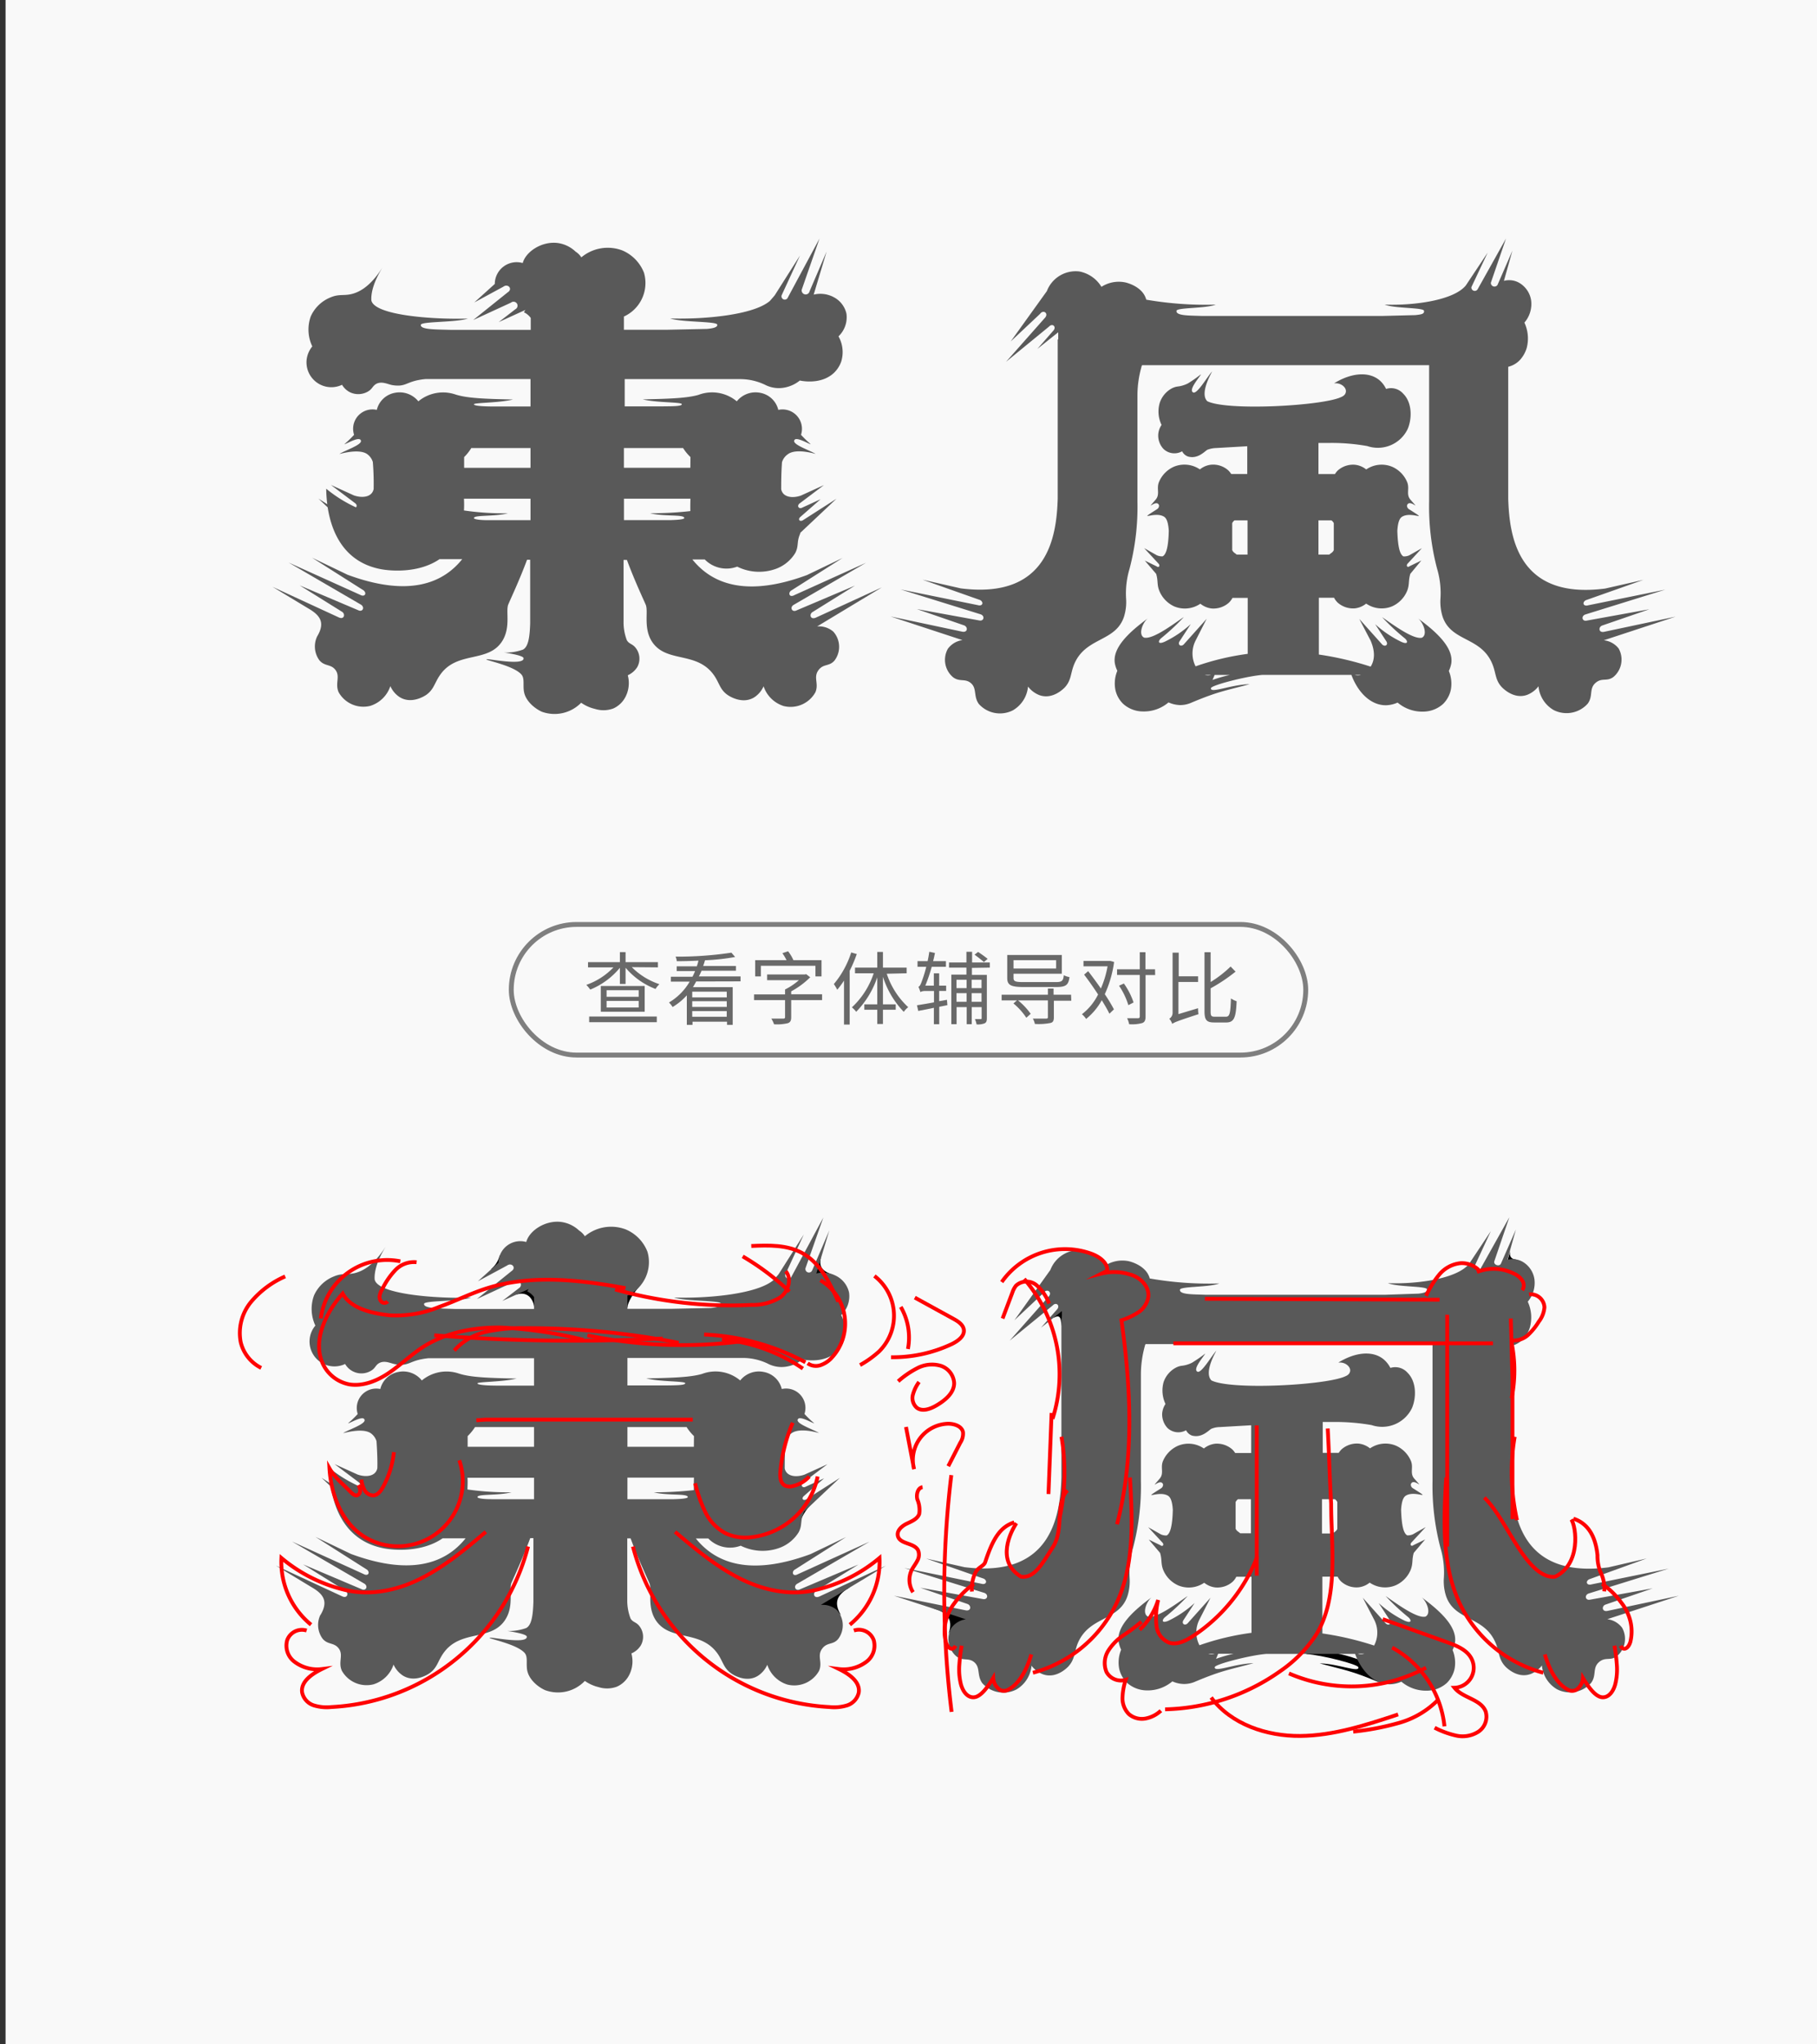 <svg id="图层_1" data-name="图层 1" xmlns="http://www.w3.org/2000/svg" viewBox="0 0 320 360"><rect x="0" y="0" width="320" height="360" fill="#333333" stroke="none"/><rect x="0.98" width="320" height="360.26" fill="#f9f9f9"/><g opacity="0.8"><path d="M111.27,170.31a12.33,12.33,0,0,0,4.86,3,4,4,0,0,0-.68.84,13,13,0,0,1-5.28-3.74v2.86h-1v-2.85a13.14,13.14,0,0,1-5.22,3.84,6.9,6.9,0,0,0-.69-.83,12.1,12.1,0,0,0,4.78-3.08h-4.48v-.92h5.61v-1.77h1v1.77h5.7v.92ZM103.76,179h11.91V180H103.76Zm9.78-5.37v4.53h-7.73v-4.53Zm-1.06.74h-5.65v1.16h5.65Zm0,1.89h-5.65v1.16h5.65Z" fill="#454545"/><path d="M122.61,172.83c-.18.33-.36.66-.57,1h7v6.64h-1v-.55h-6.08v.55h-1v-5.2a11.13,11.13,0,0,1-2.5,2.06,5,5,0,0,0-.64-.8,10.23,10.23,0,0,0,3.64-3.67h-3.31V172h3.8a8.41,8.41,0,0,0,.46-1h-3.23v-.84h3.54a10.11,10.11,0,0,0,.29-1c-1.3.07-2.62.1-3.82.1a2.49,2.49,0,0,0-.21-.8,64,64,0,0,0,9.83-.7l.66.76a38.58,38.58,0,0,1-5.31.58c-.1.36-.21.69-.32,1h5.77v.84h-6.06c-.14.34-.3.69-.47,1h7.34v.87Zm5.38,1.8h-6.08v1H128Zm0,1.68h-6.08v1H128Zm0,2.74v-1h-6.08v1Z" fill="#454545"/><path d="M144.78,176.11h-5.44v3c0,.62-.15.93-.64,1.08a8.31,8.31,0,0,1-2.38.18,4.73,4.73,0,0,0-.48-1c.95,0,1.85,0,2.09,0s.33-.07.33-.26v-3H132.8v-1h5.46v-.87a11.22,11.22,0,0,0,2.44-1.64h-5.6v-1h6.65l.22-.06.72.55a14.43,14.43,0,0,1-3.35,2.48v.52h5.44ZM134,171.94h-1v-2.86h5.52a8.86,8.86,0,0,0-.73-1.23l1-.34a7.25,7.25,0,0,1,.94,1.57h4.95v2.86h-1.07v-1.87H134Z" fill="#454545"/><path d="M150.89,168a23.7,23.7,0,0,1-1.25,2.95v9.47h-1v-7.74a16.4,16.4,0,0,1-1.19,1.61,7.15,7.15,0,0,0-.6-1,16.33,16.33,0,0,0,3.06-5.57Zm5.28,3.47a14,14,0,0,0,3.78,5.89,3.59,3.59,0,0,0-.78.82A15.72,15.72,0,0,1,155.5,172v4.86h2.25v.95H155.5v2.51h-1v-2.51h-2.28v-.95h2.28V172.1a16.12,16.12,0,0,1-3.71,6.07,4.68,4.68,0,0,0-.76-.78,14.29,14.29,0,0,0,3.84-6h-3.29v-1h3.92v-2.76h1v2.76h4.17v1Z" fill="#454545"/><path d="M166.85,177l-1.44.29v3.07h-.94v-2.89l-2.75.55-.23-1c.79-.12,1.86-.3,3-.51v-2h-1.42a2,2,0,0,0-1,.18h0v-.05a4.58,4.58,0,0,0-.33-.87c.26-.06.44-.51.66-1.12a24.64,24.64,0,0,0,.73-2.4h-1.54v-1h1.78c.11-.54.22-1.09.29-1.65l1,.21c-.1.48-.2,1-.33,1.44h2.26v1h-2.5a28,28,0,0,1-1.13,3.32h1.5v-2.17h.94v2.17h1.23v.93h-1.23v1.8l1.37-.24Zm4.32-6.56v1.23h2.63v7.62c0,.48-.07.74-.39.91a3.25,3.25,0,0,1-1.42.19,4.15,4.15,0,0,0-.29-.93c.46,0,.87,0,1,0s.18,0,.18-.19v-1.92h-1.74v3h-.89v-3h-1.78v3h-.93v-8.73h2.66v-1.23h-3.06v-.9h3.06v-1.89h1v1.89h3.12v.9ZM168.45,174h1.78v-1.47h-1.78Zm1.78,2.41v-1.52h-1.78v1.52Zm.89-3.88V174h1.74v-1.47Zm1.74,3.88v-1.52h-1.74v1.52Zm.42-7c-.38-.34-1.11-.91-1.65-1.3l.63-.48c.53.35,1.27.88,1.68,1.22Z" fill="#454545"/><path d="M188.67,176.22H185.6v2.93c0,.63-.17.91-.66,1a10.79,10.79,0,0,1-2.68.16,3.5,3.5,0,0,0-.36-.94c1,0,2,0,2.3,0s.35-.07.35-.29v-2.92h-5.26a11.78,11.78,0,0,1,2.23,2.37l-.77.69a11.26,11.26,0,0,0-2.27-2.52l.62-.54h-2.7v-1h8.15v-1.08h1v1.08h3.08Zm-8.28-2.41c-2.27,0-3-.28-3-1.58v-4.06H187v3.3H178.5v.75c0,.59.29.72,1.82.72h5.57c1.14,0,1.35-.19,1.46-1.21a3.5,3.5,0,0,0,1,.33c-.18,1.42-.63,1.75-2.39,1.75Zm-1.89-4.73v1.47H186v-1.47Z" fill="#454545"/><path d="M196.21,169.4a20.13,20.13,0,0,1-1.64,5.67,29.52,29.52,0,0,1,1.61,2.67l-.8.77c-.32-.68-.8-1.49-1.34-2.38a11.06,11.06,0,0,1-2.76,3.3,3.67,3.67,0,0,0-.74-.83,10,10,0,0,0,2.85-3.48c-.78-1.19-1.66-2.45-2.46-3.49l.71-.62c.72.94,1.51,2,2.24,3.06a17.32,17.32,0,0,0,1.18-3.91h-4.24v-.94h4.53l.19,0Zm7.23,2.3h-1.69V179c0,.65-.16,1-.58,1.15a6.83,6.83,0,0,1-2.31.21,4.15,4.15,0,0,0-.36-1.06c.89,0,1.67,0,1.9,0s.33-.07.33-.32v-7.3h-4v-1h4v-3h1v3h1.69ZM198.72,177a12.75,12.75,0,0,0-1.64-3.42l.85-.39a12.61,12.61,0,0,1,1.71,3.34Z" fill="#454545"/><path d="M211,177.54a5.6,5.6,0,0,0,.07,1.05c-3.79,1.23-4.3,1.46-4.62,1.71a2.59,2.59,0,0,0-.52-.9,1.24,1.24,0,0,0,.58-1.08V167.76h1.08v4.16H211v1h-3.46v5.66Zm4.89,1.5c.7,0,.8-.65.9-3.22a4.15,4.15,0,0,0,1,.49c-.12,2.77-.4,3.74-1.82,3.74h-2.13c-1.34,0-1.71-.42-1.71-2V167.68h1.08v5.25a20.29,20.29,0,0,0,3.52-2.73l.87.9a30,30,0,0,1-4.39,2.94v4.07c0,.79.12.93.75.93Z" fill="#454545"/><rect x="90.04" y="162.79" width="139.92" height="23" rx="11.5" fill="none" stroke="#606060" stroke-miterlimit="10" stroke-width="0.86"/></g><path d="M146.84,224.56c-1.41-.59-3.09-1.06-2.05-3.73l-1.25,3.55C143.94,225.21,146,224.77,146.84,224.56Z"/><path d="M88,221.08a4.66,4.66,0,0,1-1.56,2.45l2.09-.66C89,222.3,88.49,221.55,88,221.08Z"/><path d="M90.85,228c1.78-.65,3,.39,3.27,2.3V226.5C93.37,225.77,91.64,227.4,90.85,228Z"/><path d="M185.48,232.1c1.15-.64,1.39-.21,1.44,1.45l.37-3.43C186.83,229.6,186,231.69,185.48,232.1Z"/><path d="M230.09,291.27c-.07,0-.17-.86-.25-.84.36,0,8.81.38,12.79,3.69-.45.1-.6.91-.6.91s.81,1.24.8,1.2c-4.89-2.06-6-2.13-10.42-3.32,3.27.06,7.05,1.72,6.82.68C239.11,293.07,232.8,291.45,230.09,291.27Z"/><path d="M267,221.78c-.66,0-1.39-.41-.93-1.81l-.55,1.87C265.65,222.27,266.59,221.89,267,221.78Z"/><path d="M148.12,284.44c-1.46-2.42-.54-3.7,1.55-4.92l-5.59,2C143.43,283.57,147.56,283.51,148.12,284.44Z"/><path d="M64,269a8.43,8.43,0,0,0-2.77-4.58l2.77,1C64.39,266.4,64.76,268.46,64,269Z"/><path d="M112.87,226.22c-1.35,1.5-2.3,3-2.39,4.1l-.3-3.78C110.94,225.82,111.19,224,112.87,226.22Z"/><path d="M140.62,269a8.44,8.44,0,0,1,2.78-4.58l-2.77,1C140.18,266.4,139.82,268.46,140.62,269Z"/><path d="M167.06,287.7c.88-2.69-.31-3.73-2.61-4.44l5.89.68C171.43,285.8,167.4,286.67,167.06,287.7Z"/><path d="M144.31,281.13c-1,.44-1.23-.62-.56-1l7.43-4.62-10.34,4.38c-.75.33-1.17-.57-.44-1l12.74-7.41-12.63,5.73c-.64.36-1,0-.83-.47l.06-.12a.64.64,0,0,1,.16-.17l9.1-5.78-6.25,3c-10.56,3.9-16.66,1.66-20.2-2.75h2.19a5.36,5.36,0,0,0,5.71,1.27,8.7,8.7,0,0,0,6.51.49,6.7,6.7,0,0,0,3.71-2.88c.65-1.25.24-1.9.81-3.26a1,1,0,0,0,.07-.3l6.37-6L142.05,264c-.59.38-1-.13-.45-.58l3.54-3.1-3.22,1.47c-.58.34-1-.25-.49-.72l4.3-3.23-4.06,1.84c-1.39.49-3.16.38-3.47-1.1l0,.1c0-1.25,0-2.85.14-4.87a2.62,2.62,0,0,1,1-1.38c1.53-1.2,5.09,0,4.89-.09-.9-.58-3.88-1.56-3.76-2.29.16-.9,2.31.42,2.93.6-.33-.33-.64-.51-1.72-1.66a3.41,3.41,0,0,0-4-4.39,4,4,0,0,0-3.15-3,4.21,4.21,0,0,0-4.17,1.49,6.75,6.75,0,0,0-6.75-1.14l0,0c-2.07.58-5,.68-9.8.78,2.49.61,6.83.46,6.87.84s-1.68.38-3.57.4H110.5v-4.84h11.44v0h8.69a10.1,10.1,0,0,1,4.59,1,5.23,5.23,0,0,0,3.51.48,5.8,5.8,0,0,0,2.6-1.23c.43.09,3.77.75,6-1.33a5.1,5.1,0,0,0,1.29-2,5.7,5.7,0,0,0-.48-4.45,4.61,4.61,0,0,0,1.39-4,4.34,4.34,0,0,0-2.1-2.83,5,5,0,0,0-3.66-.52l2.28-7.58-3,7a.62.62,0,0,1-1.18-.38L145,214.4l-5.58,10.36a.58.58,0,0,1-1.1-.37l3.24-7-4.44,7c-.29.35-.58.67-.87,1-2.85,2.48-11.49,3.28-17.55,3.1,2.15.7,8.17.48,8.29,1.08.08.45-.7.66-1.82.76l-7.09.15H110.5v-2.34a6.48,6.48,0,0,0,3.53-7.7,7,7,0,0,0-3.81-3.94A7.22,7.22,0,0,0,103,217.7a3.24,3.24,0,0,0-1-1,5.7,5.7,0,0,0-3.17-1.52c-2.79-.35-5.61,1.52-6.15,3.53a3.84,3.84,0,0,0-4.89,3.65l-3.62,3.26,5.12-2.76c.81-.61,1.73.39.76,1L84,228.75l6.62-3.08a.7.7,0,1,1,.78,1.16l-2.94,2.26L93.1,227c-.14.24-.25.4-.25.4a3.2,3.2,0,0,1,1.2,1v2.1h-14c-2.56-.09-5.51-.05-5.36-.91.11-.6,6.14-.38,8.29-1.08-6.41.19-16.53-.62-17-3.22-.14-2.43,1.57-5.12,1.93-5.75-2.17,3.43-4.24,4.44-5.75,4.71-1.19.21-2-.05-3.35.52a6.42,6.42,0,0,0-3.5,3.33,6.92,6.92,0,0,0,.23,5.33,4.32,4.32,0,0,0-1,2.36,4.38,4.38,0,0,0,6.24,4.4,3.31,3.31,0,0,0,4.53,1.21c.88-.51.8-1.06,1.57-1.42,1-.45,1.94.13,2.79.26,2.55.41,2.31-.72,5.81-1.07H94.05V244H87.66c-1.89,0-3.6-.11-3.57-.4s4.38-.23,6.88-.84c-5-.11-8.09-.21-10.17-.89a6.79,6.79,0,0,0-6.51,1.22,4.19,4.19,0,0,0-4.16-1.49,4,4,0,0,0-3.15,3A3.42,3.42,0,0,0,63,249c-1.08,1.15-1.39,1.33-1.71,1.66.62-.18,2.77-1.5,2.92-.6.13.73-2.85,1.71-3.76,2.29-.19.12,3.23-1,4.8,0a2.67,2.67,0,0,1,1.06,1.44c.13,2,.19,3.63.14,4.88,0,0,0-.07,0-.11-.31,1.48-2.08,1.59-3.47,1.1l-4.06-1.84,4.3,3.23c.3.26.29.56.12.71A23.33,23.33,0,0,1,58,258.49a24.85,24.85,0,0,0,.2,2.74l-1.57-1,1.64,1.54c.6,3.93,2.6,9.58,9.32,10.88,1.54.3,6.6.82,10.36-1.76H82c-3.53,4.41-9.64,6.65-20.19,2.75l-6.25-3,9.09,5.78a.64.64,0,0,1,.16.17l.06.12c.2.43-.19.83-.83.47l-12.62-5.73,12.73,7.41c.74.45.31,1.35-.44,1l-10.33-4.38,7.42,4.62c.67.4.41,1.46-.55,1l-11.67-5.41,6.3,3.81c2.09,1.21,3,2.49,1.55,4.91l0-.05a4.1,4.1,0,0,0,.38,4.2c.93,1.13,2.07.62,2.88,1.77s-.15,2.33.5,3.85a5,5,0,0,0,5.59,2.42,5.42,5.42,0,0,0,3.53-3.48,4.52,4.52,0,0,0,1.6,1.91c2.16,1.39,4.57-.26,4.72-.37,1.34-.94,1.46-2.07,2.36-3.4,3-4.49,8.58-2.07,11.07-6.16,1.45-2.38.56-5.15,1-6.33.26-.64,2-4.33,3.32-7.91h.56v3h0v8.21c-.08,2.61-.37,4.13-1.27,4.62a9,9,0,0,1-3.33.52s3.4.45,3.44,1c.08,1.4-6.42,0-6.56.19s4.85,1.12,6.19,2.69c.56.66.25,1.71.41,2.88.25,1.79,2,3.14,3.17,3.65A6.53,6.53,0,0,0,103,296a7,7,0,0,0,2.45,1.1,4.91,4.91,0,0,0,3.2-.09,4.45,4.45,0,0,0,2.1-1.94,5.27,5.27,0,0,0,.45-3.91,3.59,3.59,0,0,0,1.66-1.42,3.07,3.07,0,0,0-.21-3.34c-.61-.82-1.17-.67-1.6-1.39a8.83,8.83,0,0,1-.58-3.32V277.5h0v-6.6h.59c1.31,3.58,3.06,7.27,3.32,7.91.47,1.18-.42,3.95,1,6.33,2.49,4.09,8,1.67,11.07,6.16.9,1.33,1,2.46,2.36,3.4.15.11,2.57,1.76,4.72.37a4.52,4.52,0,0,0,1.6-1.91,5.42,5.42,0,0,0,3.53,3.48,5,5,0,0,0,5.59-2.42c.65-1.52-.38-2.59.51-3.85s1.94-.64,2.87-1.77a4,4,0,0,0-.23-5.07,3.79,3.79,0,0,0-2.84-.91h0L156,275.72ZM94.05,264h-7.5c-1.38,0-2.45-.14-2.46-.37,0-.59,3.5-.23,6-.84a51.4,51.4,0,0,1-7.76-.5c0-.65.06-1.34,0-2.07H94.05Zm0-9.23H82.36v-1.88a9.15,9.15,0,0,0,1.3-1.59H94.05Zm28.15,7.63a63.41,63.41,0,0,1-7.07.39c2.49.61,6,.17,6,.84,0,.23-1.07.33-2.45.37H110.5V260.2h11.72C122.19,261,122.18,261.7,122.2,262.38Zm0-7.63H110.5v-3.47h10.42a8.71,8.71,0,0,0,1.3,1.59Z" fill="#595959"/><path d="M283.07,285.13l0,0L295.68,281l-12.58,2.67c-1,.21-1.06-.89-.32-1.12l8.28-2.85-11.06,2c-.8.15-1-.82-.2-1.1l14.07-4.37-13.58,2.77c-.71.2-1-.28-.71-.66l.08-.09a1,1,0,0,1,.2-.14L290,274.44,283.27,276c-15.4,2-16.87-9.18-17.07-15.82V237a4.34,4.34,0,0,0,2.19-1.34,5.38,5.38,0,0,0,1.07-2,6.62,6.62,0,0,0-.4-4.44,5.12,5.12,0,0,0,1.17-4,4.29,4.29,0,0,0-1.76-2.83,3.54,3.54,0,0,0-3-.54l1.5-5.34-2.63,6c-.25.57-1.31.27-1.18-.38l2.66-7.79-5,8.93a.58.58,0,0,1-1.09-.38l2.83-6.1-3.85,5.79c-2.15,2.62-9.11,3.57-14.28,3.38,1.8.7,6.82.49,6.91,1.09.07.45-.57.65-1.51.75L244,228H212.28c-2.13-.09-4.6,0-4.47-.9.1-.6,5.12-.39,6.92-1.09a60.52,60.52,0,0,1-12.25-.88,1.73,1.73,0,0,0-.1-.33c-.75-2-3.28-2.64-3.59-2.71a5.63,5.63,0,0,0-4.19.79,5.84,5.84,0,0,0-3.92-2.71,5.42,5.42,0,0,0-5.69,3.45l-6.34,8.87,5.17-4.85c.58-.83,1.6-.06.82.73l-6.82,7.71,7.58-6.2c.63-.67,1.35.05.76.7l-2.82,3.22,3.68-2.93v1.28h-.09v28c-.2,6.64-1.67,17.78-17.07,15.82l-6.75-1.52L173.27,278a1,1,0,0,1,.2.14l.08.09c.29.38,0,.86-.71.66l-13.58-2.77,14.07,4.37c.82.28.61,1.25-.2,1.1l-11.06-2,8.28,2.85c.74.23.73,1.33-.31,1.12L157.45,281l12.65,4.15,0,0a3.82,3.82,0,0,0-2.56,1.53,4,4,0,0,0,.9,5c1.16.9,2.16.14,3.2,1.08s.38,2.3,1.36,3.64a5,5,0,0,0,6,1.11,5.45,5.45,0,0,0,2.67-4.19,4.43,4.43,0,0,0,2,1.51c2.41.87,4.4-1.28,4.52-1.42,1.09-1.22,1-2.34,1.54-3.84,1.95-5.05,7.32-4,8.83-8.51a8.64,8.64,0,0,0,.38-3.22,15.07,15.07,0,0,1,.59-5.22,42.66,42.66,0,0,0,1.4-11.83h0V241.91a18.74,18.74,0,0,1,.7-4.9c0-.12.08-.22.12-.32h45.54v0h5v24.06h0a43,43,0,0,0,1.4,11.83,15.08,15.08,0,0,1,.6,5.22,8.42,8.42,0,0,0,.37,3.22c1.51,4.54,6.88,3.46,8.83,8.51.58,1.5.45,2.62,1.54,3.84.12.14,2.11,2.29,4.52,1.42a4.53,4.53,0,0,0,2-1.51,5.43,5.43,0,0,0,2.66,4.19,5,5,0,0,0,6-1.11c1-1.34.22-2.61,1.36-3.64s2-.18,3.2-1.08a4,4,0,0,0,.91-5A3.86,3.86,0,0,0,283.07,285.13Z" fill="#595959"/><path d="M250.32,281.24c.93.68,1.82,2.9.71,3.44-1.59.36-5.45-2.58-7-3.62a39.63,39.63,0,0,0,4,3.73c.49.42.6,1-.22.76l-.25-.08-.15-.06a19,19,0,0,1-4.6-3.12l2,3.07c.34.67-.39,1-.86.4l-3.94-4.4L242,285.2a4.92,4.92,0,0,1,0,4.57,54.21,54.21,0,0,0-9.11-2.13v-10h2.68a3.09,3.09,0,0,0,.65.88,4.06,4.06,0,0,0,3,1,3.77,3.77,0,0,0,2-.83,4.81,4.81,0,0,0,4.6.46,5.12,5.12,0,0,0,2.62-2.71c.45-1.15.18-1.78.55-3l2-2.35-2.06,1c-.41.32-.71-.12-.32-.5l2.48-2.68-2.25,1.27a2.28,2.28,0,0,1-1,.19c-.71-.37-1-1.94-1.09-4.51.09-1.36.34-2.16.83-2.48,1.69-1.06,5,1.07,1.22-1.33a.73.73,0,0,1-.33-.68c.44-1.3,2.66,1.36.6-1-.81-.94-.12-1.9-.57-3.07a5.12,5.12,0,0,0-2.62-2.71,4.79,4.79,0,0,0-4.6.46,3.84,3.84,0,0,0-2-.84,4.09,4.09,0,0,0-3,1,3.8,3.8,0,0,0-.51.63h-2.82v-5.44c.84,0,1.52,0,2,0a37.32,37.32,0,0,1,6.61.55,5.82,5.82,0,0,0,7.11-3c.75-1.75.86-4.61-.8-6.24a2.88,2.88,0,0,0-3-.83,5,5,0,0,0-1.12-1.45c-1.93-1.66-5.06-1.35-8.06.52,1.16-.17,2.25.71,2.08,1.54-.08.37-.3.65-.89.89-3.37,1.54-20,2.45-23.52.71-1.48-1.47,1-5.41.84-5.22-.82.87-2.6,4-3.31,3.68-.88-.43,1-2.54,1.38-3.2a27.67,27.67,0,0,1-2.31,1.6,5.19,5.19,0,0,1-1.88.56h0a3,3,0,0,0-1,.33,4.53,4.53,0,0,0-2.16,2.56,5.52,5.52,0,0,0,.34,3.83,3.5,3.5,0,0,0-.59,1.74,3.56,3.56,0,0,0,.94,2.49,2.78,2.78,0,0,0,3.27.4,1.93,1.93,0,0,0,1,.92c1.74.51,2.95-.88,3.44-1.17a4,4,0,0,1,1.49-.31l5.54-.32v4.88h-2.82a3.8,3.8,0,0,0-.51-.63,4.09,4.09,0,0,0-3-1,3.84,3.84,0,0,0-2,.84,4.79,4.79,0,0,0-4.6-.46,5.12,5.12,0,0,0-2.62,2.71c-.46,1.17.24,2.13-.57,3.07-2.06,2.39.16-.27.6,1a.75.75,0,0,1-.33.68c-3.76,2.4-.48.27,1.22,1.33.49.32.74,1.12.83,2.48-.07,2.57-.38,4.14-1.09,4.51a2.28,2.28,0,0,1-1-.19l-2.25-1.27,2.48,2.68c.39.38.09.82-.32.5l-2.06-1,2,2.35c.37,1.23.1,1.86.55,3a5.12,5.12,0,0,0,2.62,2.71,4.81,4.81,0,0,0,4.6-.46,3.77,3.77,0,0,0,2,.83,4.06,4.06,0,0,0,3-1,3.09,3.09,0,0,0,.65-.88h2.68v9.87a45.49,45.49,0,0,0-9.17,2.19,4.92,4.92,0,0,1,0-4.53l1.95-3.84-3.94,4.4c-.47.62-1.2.27-.86-.4l2-3.07a19,19,0,0,1-4.61,3.12l-.14.06-.25.08c-.82.23-.71-.34-.22-.76a39.63,39.63,0,0,0,4-3.73c-1.53,1-5.38,4-7,3.62-1.11-.54-.22-2.76.71-3.44-3.4,2.49-6.35,5.25-5.85,8a5.28,5.28,0,0,0,.42,1.28,5.88,5.88,0,0,0-.35,3.32,5,5,0,0,0,1.36,2.48,5.33,5.33,0,0,0,3.46,1.36,6.73,6.73,0,0,0,4.55-1.59,5.15,5.15,0,0,0,2,.46,4.83,4.83,0,0,0,1.88-.35h0l.14-.06h0c4.76-2,5.91-2.07,10.27-3.25-3.27.06-7,1.72-6.82.68.12-.52,6.43-2.14,9.14-2.32,0,0,0,0,0,0h15.57c1.18,3.18,3.48,5.4,6.15,5.35a5.19,5.19,0,0,0,2-.46,6.73,6.73,0,0,0,4.55,1.59,5.33,5.33,0,0,0,3.46-1.36,5,5,0,0,0,1.36-2.48,5.88,5.88,0,0,0-.35-3.32,5.28,5.28,0,0,0,.42-1.28C256.67,286.49,253.72,283.73,250.32,281.24ZM232.82,264h2.28a1.44,1.44,0,0,1,.42.5v4.74c-.23.46-.5.51-.8.8h-1.9Zm-20,27.22h1.08A1.73,1.73,0,0,1,212.81,291.22Zm1.33.9c.14-.29.26-.59.38-.9h2.71A25.19,25.19,0,0,0,214.14,292.12ZM220.31,270h-1.9c-.3-.29-.57-.34-.8-.8h0V264.5h0a1.44,1.44,0,0,1,.42-.5h2.28Zm18.9,21.18h1.08A1.73,1.73,0,0,1,239.21,291.22Z" fill="#595959"/><path d="M143.69,108.76c-1,.44-1.23-.63-.56-1l7.43-4.63-10.33,4.38c-.76.33-1.18-.56-.45-1l12.74-7.41L139.9,104.8c-.65.36-1,0-.84-.48l.06-.11a.86.86,0,0,1,.16-.18l9.1-5.77-6.25,3c-10.55,3.9-16.66,1.66-20.19-2.74h2.18a5.35,5.35,0,0,0,5.71,1.26,8.67,8.67,0,0,0,6.52.49,6.67,6.67,0,0,0,3.7-2.88c.65-1.24.24-1.9.81-3.26a1,1,0,0,0,.08-.3l6.37-6-5.87,3.76c-.59.38-1-.14-.46-.58l3.54-3.1-3.21,1.47c-.59.34-1.05-.26-.5-.72l4.3-3.24-4.06,1.85c-1.39.49-3.16.37-3.47-1.11a.49.49,0,0,1,0,.11c0-1.25,0-2.86.14-4.88a2.66,2.66,0,0,1,1-1.38c1.53-1.19,5.09,0,4.9-.09-.91-.58-3.89-1.56-3.76-2.29.15-.9,2.3.42,2.92.61-.32-.33-.63-.52-1.71-1.67a3.42,3.42,0,0,0-4-4.39,4,4,0,0,0-3.15-3,4.23,4.23,0,0,0-4.16,1.49,6.79,6.79,0,0,0-6.76-1.13l0,0c-2.07.58-5,.68-9.8.79,2.49.61,6.83.45,6.88.84s-1.68.37-3.58.39h-6.48V66.76h11.44v0l8.69,0a10.21,10.21,0,0,1,4.59,1,5.29,5.29,0,0,0,3.52.47,6,6,0,0,0,2.6-1.22c.43.09,3.76.75,6-1.34a5.1,5.1,0,0,0,1.29-2,5.63,5.63,0,0,0-.48-4.44,4.64,4.64,0,0,0,1.4-4,4.35,4.35,0,0,0-2.11-2.83,5,5,0,0,0-3.66-.52l2.28-7.59-3,7A.62.62,0,0,1,141.2,51L144.33,42l-5.57,10.37a.58.58,0,0,1-1.1-.38l3.23-7-4.44,7c-.28.34-.57.67-.86,1-2.86,2.47-11.49,3.27-17.56,3.09,2.15.7,8.18.48,8.29,1.09.08.45-.69.65-1.81.75l-7.1.15h-7.53V55.74a6.49,6.49,0,0,0,3.54-7.7,7.07,7.07,0,0,0-3.82-3.94,7.25,7.25,0,0,0-7.22,1.22,3.21,3.21,0,0,0-1-1,5.7,5.7,0,0,0-3.17-1.53c-2.79-.35-5.61,1.52-6.15,3.53A3.85,3.85,0,0,0,87.14,50l-3.61,3.26,5.11-2.77c.81-.61,1.74.39.76,1l-6.07,4.87L90,53.29a.7.7,0,1,1,.77,1.16l-2.94,2.27,4.69-2.14c-.14.24-.25.41-.25.41a3.11,3.11,0,0,1,1.2,1v2.1h-14c-2.55-.09-5.51,0-5.35-.9.11-.61,6.13-.39,8.28-1.09-6.4.19-16.53-.61-17-3.22-.13-2.43,1.58-5.12,1.93-5.74-2.17,3.43-4.23,4.44-5.75,4.71-1.19.21-2-.06-3.34.51a6.43,6.43,0,0,0-3.5,3.33A6.88,6.88,0,0,0,55,61a4.51,4.51,0,0,0-1,2.36,4.38,4.38,0,0,0,6.24,4.4,3.34,3.34,0,0,0,1.52,1.37,3.4,3.4,0,0,0,3-.16c.88-.5.8-1,1.57-1.41,1-.46,2,.13,2.79.26,2.55.4,2.31-.73,5.81-1.07H93.43v4.83H87.05c-1.89,0-3.61-.1-3.58-.39s4.39-.23,6.88-.84c-5-.11-8.09-.22-10.16-.89a6.81,6.81,0,0,0-6.51,1.21,4.25,4.25,0,0,0-4.17-1.49,4,4,0,0,0-3.15,3,3.41,3.41,0,0,0-4,4.39c-1.08,1.15-1.39,1.34-1.72,1.67.62-.19,2.77-1.51,2.93-.61.12.73-2.86,1.71-3.76,2.29-.2.12,3.22-1,4.79,0a2.66,2.66,0,0,1,1.06,1.44,46.94,46.94,0,0,1,.14,4.89.56.56,0,0,0,0-.12c-.31,1.48-2.08,1.59-3.47,1.11l-4.06-1.85,4.3,3.24c.31.26.29.55.12.71a23.8,23.8,0,0,1-5.24-3.28,24.33,24.33,0,0,0,.19,2.74l-1.56-1,1.63,1.54c.61,3.94,2.6,9.58,9.33,10.88,1.53.3,6.59.82,10.36-1.75h4c-3.53,4.4-9.64,6.64-20.19,2.74l-6.25-3,9.1,5.77.16.18.06.11c.2.43-.19.84-.84.48L50.83,99.06l12.73,7.41c.74.46.32,1.35-.44,1l-10.33-4.38,7.43,4.63c.66.39.41,1.46-.56,1L48,103.34l6.31,3.81c2.08,1.21,3,2.49,1.55,4.91l0,0a4.12,4.12,0,0,0,.38,4.2c.94,1.14,2.07.62,2.88,1.77s-.14,2.33.51,3.85a5,5,0,0,0,5.58,2.42,5.45,5.45,0,0,0,3.54-3.48,4.41,4.41,0,0,0,1.59,1.91c2.16,1.39,4.57-.26,4.73-.37,1.33-.94,1.45-2.06,2.36-3.4,3-4.49,8.58-2.07,11.07-6.15,1.45-2.39.56-5.15,1-6.33.25-.64,2-4.33,3.32-7.91h.55v3h0v8.21c-.08,2.6-.37,4.12-1.26,4.61a8.86,8.86,0,0,1-3.34.52s3.4.45,3.44,1c.09,1.4-6.42,0-6.55.19s4.84,1.12,6.18,2.69c.56.66.26,1.72.42,2.88.24,1.8,2,3.14,3.16,3.66a6.55,6.55,0,0,0,6.93-1.58,7.09,7.09,0,0,0,2.45,1.09,5,5,0,0,0,3.21-.08,4.46,4.46,0,0,0,2.09-1.94,5.3,5.3,0,0,0,.46-3.91,3.82,3.82,0,0,0,1.66-1.42,3.07,3.07,0,0,0-.22-3.34c-.61-.82-1.16-.68-1.6-1.4a8.83,8.83,0,0,1-.58-3.32v-4.23h0v-6.6h.59c1.31,3.58,3.06,7.27,3.32,7.91.47,1.18-.42,3.94,1,6.33,2.49,4.08,8,1.66,11.07,6.15.91,1.34,1,2.46,2.36,3.4.16.11,2.57,1.76,4.73.37a4.48,4.48,0,0,0,1.59-1.91,5.45,5.45,0,0,0,3.54,3.48,5,5,0,0,0,5.58-2.42c.65-1.52-.38-2.59.51-3.85s1.94-.63,2.88-1.77a4,4,0,0,0-.24-5.07,3.87,3.87,0,0,0-2.84-.91h0l11.4-6.88ZM93.43,91.6H85.94c-1.38,0-2.46-.14-2.47-.37,0-.58,3.5-.23,6-.84a49,49,0,0,1-7.76-.5,20,20,0,0,0,0-2.07H93.43Zm0-9.22H81.74V80.49A8.39,8.39,0,0,0,83,78.9H93.43ZM121.58,90a61.57,61.57,0,0,1-7.07.38c2.49.61,6,.17,6,.84,0,.23-1.07.33-2.45.37h-8.17V87.82H121.6C121.57,88.6,121.57,89.32,121.58,90Zm0-7.63H109.88V78.9H120.3a8.79,8.79,0,0,0,1.3,1.59Z" fill="#595959"/><path d="M282.45,112.75h0l12.65-4.16-12.59,2.67c-1,.21-1.05-.88-.31-1.12l8.27-2.85-11.05,2c-.81.16-1-.82-.2-1.09l14.07-4.37-13.59,2.76c-.71.21-1-.27-.71-.65l.09-.1a.72.72,0,0,1,.19-.14l10.16-3.59-6.74,1.53c-15.4,2-16.87-9.19-17.07-15.83V64.59a4.19,4.19,0,0,0,2.18-1.33,5.55,5.55,0,0,0,1.08-2,6.62,6.62,0,0,0-.41-4.45,5,5,0,0,0,1.17-4A4.33,4.33,0,0,0,267.86,50a3.57,3.57,0,0,0-3-.54l1.5-5.33-2.63,6.05a.64.64,0,0,1-1.17-.39L265.23,42l-5,8.94a.59.59,0,0,1-1.09-.39L262,44.48l-3.85,5.79c-2.15,2.62-9.1,3.56-14.28,3.37,1.8.71,6.83.49,6.92,1.09s-.58.65-1.51.76l-5.92.15H211.67c-2.14-.09-4.6,0-4.47-.91.09-.6,5.12-.38,6.91-1.09a61.17,61.17,0,0,1-12.24-.87,2.67,2.67,0,0,0-.11-.34c-.75-2-3.28-2.64-3.59-2.7a5.65,5.65,0,0,0-4.19.78,5.82,5.82,0,0,0-3.92-2.71,5.43,5.43,0,0,0-5.69,3.46L178,60.13l5.17-4.86c.58-.83,1.61-.06.82.74l-6.81,7.7,7.57-6.2c.63-.67,1.36.06.76.71l-2.81,3.22,3.67-2.93v1.27h-.09v28c-.2,6.64-1.67,17.78-17.07,15.83l-6.74-1.53,10.16,3.59a.94.94,0,0,1,.19.14l.08.1c.3.38,0,.86-.7.65l-13.59-2.76,14.07,4.37c.82.27.61,1.25-.2,1.09l-11-2,8.27,2.85c.74.24.73,1.33-.31,1.12l-12.59-2.67,12.65,4.16h0a3.84,3.84,0,0,0-2.57,1.53,4,4,0,0,0,.91,5c1.16.9,2.15.15,3.19,1.08s.39,2.31,1.36,3.64a5,5,0,0,0,6,1.11,5.4,5.4,0,0,0,2.66-4.18,4.64,4.64,0,0,0,2,1.51c2.42.87,4.4-1.28,4.53-1.42,1.08-1.22.95-2.34,1.53-3.85,1.95-5,7.32-4,8.83-8.51a8.59,8.59,0,0,0,.38-3.22,15.1,15.1,0,0,1,.6-5.22,42.94,42.94,0,0,0,1.4-11.83h0V69.54a18.81,18.81,0,0,1,.7-4.91c0-.12.08-.22.12-.32h45.55v0h5v24h0a42.94,42.94,0,0,0,1.4,11.83,15.1,15.1,0,0,1,.6,5.22,8.79,8.79,0,0,0,.37,3.22c1.52,4.54,6.89,3.46,8.83,8.51.58,1.51.45,2.63,1.54,3.85.13.14,2.11,2.29,4.52,1.42a4.62,4.62,0,0,0,2-1.51,5.4,5.4,0,0,0,2.66,4.18,5,5,0,0,0,6-1.11c1-1.33.21-2.61,1.36-3.64s2-.18,3.19-1.08a4,4,0,0,0,.91-5A3.84,3.84,0,0,0,282.45,112.75Z" fill="#595959"/><path d="M249.7,108.87c.93.68,1.82,2.89.71,3.43-1.59.36-5.44-2.57-7-3.62a39.53,39.53,0,0,0,4,3.73c.5.43.6,1-.21.77l-.25-.09-.15-.06a19.23,19.23,0,0,1-4.61-3.11l2,3.07c.34.66-.39,1-.86.4l-3.94-4.4,2,3.83c.4.92,1.07,2.9,0,4.57a55.55,55.55,0,0,0-9.12-2.13v-10h2.68a3.25,3.25,0,0,0,.65.87,4.1,4.1,0,0,0,3,1,3.84,3.84,0,0,0,2-.84,4.81,4.81,0,0,0,4.6.47,5.13,5.13,0,0,0,2.62-2.72c.45-1.15.18-1.77.56-3l1.94-2.34-2.06,1c-.41.33-.7-.11-.31-.5l2.47-2.67-2.25,1.27a2.26,2.26,0,0,1-1,.18c-.7-.36-1-1.94-1.08-4.51.09-1.35.33-2.16.83-2.47,1.69-1.07,5,1.07,1.21-1.34a.73.73,0,0,1-.33-.67c.44-1.31,2.66,1.35.6-1-.81-.94-.11-1.9-.57-3.07a5.05,5.05,0,0,0-2.62-2.71,4.81,4.81,0,0,0-4.6.46,3.77,3.77,0,0,0-2-.83,4.07,4.07,0,0,0-3,1,3.07,3.07,0,0,0-.5.64H232.2V78c.84,0,1.52,0,2,0a35.49,35.49,0,0,1,6.6.55,5.82,5.82,0,0,0,7.11-3c.75-1.74.86-4.61-.8-6.24a2.84,2.84,0,0,0-3-.82A4.73,4.73,0,0,0,243,67c-1.93-1.66-5.06-1.35-8.06.51,1.16-.17,2.25.71,2.08,1.54-.07.37-.3.66-.89.9-3.37,1.53-20,2.44-23.51.7-1.48-1.46,1-5.4.84-5.22-.83.88-2.6,4-3.32,3.68-.88-.43,1-2.53,1.38-3.2-.44.29-.7.6-2.3,1.6a5.31,5.31,0,0,1-1.88.56h0a3.19,3.19,0,0,0-1,.34A4.49,4.49,0,0,0,204.23,71a5.41,5.41,0,0,0,.34,3.83,3.32,3.32,0,0,0-.59,1.75,3.46,3.46,0,0,0,.93,2.48,2.78,2.78,0,0,0,3.28.41,1.85,1.85,0,0,0,1,.91c1.74.52,2.94-.88,3.43-1.17a4.5,4.5,0,0,1,1.49-.31l5.55-.32v4.89h-2.83a3.12,3.12,0,0,0-.51-.64,4,4,0,0,0-3-1,3.77,3.77,0,0,0-2,.83,4.84,4.84,0,0,0-4.61-.46,5.08,5.08,0,0,0-2.61,2.71c-.46,1.17.23,2.13-.57,3.07-2.06,2.39.15-.27.59,1a.71.71,0,0,1-.33.67c-3.76,2.41-.47.27,1.22,1.34.49.31.74,1.12.83,2.47-.06,2.57-.38,4.15-1.09,4.51a2.31,2.31,0,0,1-1-.18l-2.25-1.27L204,99.22c.39.39.09.83-.32.5l-2.06-1,2,2.34c.37,1.24.1,1.86.56,3a5.16,5.16,0,0,0,2.61,2.72,4.83,4.83,0,0,0,4.61-.47,3.84,3.84,0,0,0,2,.84,4.08,4.08,0,0,0,3-1,3.28,3.28,0,0,0,.66-.87h2.68v9.86a45.6,45.6,0,0,0-9.18,2.2,5,5,0,0,1,0-4.54l1.95-3.83-3.94,4.4c-.47.62-1.2.26-.86-.4l2-3.07a19,19,0,0,1-4.6,3.11l-.15.06-.25.09c-.82.22-.71-.34-.22-.77a39.4,39.4,0,0,0,4-3.73c-1.53,1-5.39,4-7,3.62-1.11-.54-.22-2.75.72-3.43-3.4,2.48-6.35,5.25-5.86,8a4.88,4.88,0,0,0,.43,1.27,5.8,5.8,0,0,0-.35,3.32,4.88,4.88,0,0,0,1.36,2.49,5.21,5.21,0,0,0,3.45,1.35,6.65,6.65,0,0,0,4.55-1.59,5.42,5.42,0,0,0,2,.47,4.84,4.84,0,0,0,1.88-.36h0l.14-.06h0c4.76-2,5.91-2.08,10.27-3.26-3.27.06-7,1.72-6.81.69.12-.53,6.42-2.14,9.13-2.33,0,0,0,0,0,0H238c1.18,3.17,3.47,5.4,6.14,5.35a5.38,5.38,0,0,0,2-.47,6.68,6.68,0,0,0,4.55,1.59,5.25,5.25,0,0,0,3.46-1.35,5,5,0,0,0,1.36-2.49,5.88,5.88,0,0,0-.35-3.32,5.22,5.22,0,0,0,.42-1.27C256.05,114.12,253.1,111.35,249.7,108.87ZM232.2,91.63h2.28a1.28,1.28,0,0,1,.42.5v4.74c-.22.46-.5.51-.8.79h-1.9Zm-20,27.22h1.08A1.81,1.81,0,0,1,212.19,118.85Zm1.33.89c.14-.29.26-.58.38-.89h2.71A25.64,25.64,0,0,0,213.52,119.74Zm6.18-22.08h-1.91c-.3-.28-.57-.33-.79-.79h0V92.13h0a1.19,1.19,0,0,1,.41-.5h2.29Zm18.89,21.19h1.09A1.84,1.84,0,0,1,238.59,118.85Z" fill="#595959"/><path d="M93,272.33A37.76,37.76,0,0,1,58.35,300.6a7.71,7.71,0,0,1-3.14-.31,3.05,3.05,0,0,1-2-2.25c-.29-1.91,1.74-3.28,3.47-4.13a6.65,6.65,0,0,1-4.73-1.22,3.55,3.55,0,0,1-1.38-3.85A2.76,2.76,0,0,1,54,287.13" fill="none" stroke="red" stroke-miterlimit="10" stroke-width="0.67"/><path d="M54.78,286.1a14.28,14.28,0,0,1-5.22-11.75A27.09,27.09,0,0,0,60.86,280c4.52,1.06,9.32,0,13.45-2.13s7.72-5.12,11.25-8.12" fill="none" stroke="red" stroke-miterlimit="10" stroke-width="0.67"/><path d="M111.47,272.33A37.76,37.76,0,0,0,146.1,300.6a7.71,7.71,0,0,0,3.14-.31,3.07,3.07,0,0,0,2-2.25c.28-1.91-1.74-3.28-3.48-4.13a6.66,6.66,0,0,0,4.74-1.22,3.55,3.55,0,0,0,1.38-3.85,2.77,2.77,0,0,0-3.5-1.71" fill="none" stroke="red" stroke-miterlimit="10" stroke-width="0.67"/><path d="M149.67,286.1a14.3,14.3,0,0,0,5.22-11.75A27.07,27.07,0,0,1,143.58,280c-4.51,1.06-9.31,0-13.45-2.13s-7.71-5.12-11.24-8.12" fill="none" stroke="red" stroke-miterlimit="10" stroke-width="0.67"/><path d="M83.89,250.1l1.57-.11H122" fill="none" stroke="red" stroke-miterlimit="10" stroke-width="0.67"/><path d="M102.77,235.94a74.58,74.58,0,0,0-14.52-2.17c-4.9-.07-9.93.89-14,3.59-2,1.34-3.79,3.07-5.81,4.43s-4.46,2.36-6.86,2a6.5,6.5,0,0,1-4.72-3.63c-1.93-4.23.7-9.26,3.49-12.38,1.41,2.67,5.21,3.5,8.21,3.83a19.73,19.73,0,0,0,8.85-1.5c2.83-1,5.55-2.38,8.43-3.28,7.82-2.43,16.26-1.46,24.32,0" fill="none" stroke="red" stroke-miterlimit="10" stroke-width="0.67"/><path d="M76.48,235.14a315.85,315.85,0,0,0,40.23.56" fill="none" stroke="red" stroke-miterlimit="10" stroke-width="0.67"/><path d="M80,237.82a10.74,10.74,0,0,1,5.71-3.32,28.1,28.1,0,0,1,6.67-.62,137.58,137.58,0,0,1,27.16,2.59" fill="none" stroke="red" stroke-miterlimit="10" stroke-width="0.67"/><path d="M103.45,235.14a82,82,0,0,0,26.75,1.11" fill="none" stroke="red" stroke-miterlimit="10" stroke-width="0.67"/><path d="M124,235a41.31,41.31,0,0,1,17.85,4.89" fill="none" stroke="red" stroke-miterlimit="10" stroke-width="0.67"/><path d="M127.15,235.87A29.86,29.86,0,0,1,141.4,241" fill="none" stroke="red" stroke-miterlimit="10" stroke-width="0.67"/><path d="M144.48,225.45A8.83,8.83,0,0,1,146.56,239a4.78,4.78,0,0,1-2,1.38,2.51,2.51,0,0,1-2.32-.31" fill="none" stroke="red" stroke-miterlimit="10" stroke-width="0.67"/><path d="M108.33,227.06a75.67,75.67,0,0,0,24,2.73,9.22,9.22,0,0,0,5.05-1.31c1.43-1,2.15-3.25,1-4.63" fill="none" stroke="red" stroke-miterlimit="10" stroke-width="0.67"/><line x1="254.87" y1="231.51" x2="254.87" y2="272.34" fill="none" stroke="red" stroke-miterlimit="10" stroke-width="0.67"/><path d="M266.07,232.17c.13,3.53.17,7.06.3,10.59V267.5" fill="none" stroke="red" stroke-miterlimit="10" stroke-width="0.67"/><path d="M178.62,268.08c-2.44.79-3.74,2.81-5.11,7-.23.68-1.18.88-1.66,1.73a6.4,6.4,0,0,0-.68,3.45" fill="none" stroke="red" stroke-miterlimit="10" stroke-width="0.67"/><path d="M171.53,278.91a14.35,14.35,0,0,0-3.42,3.38,8.49,8.49,0,0,0-1.45,2.84,7.76,7.76,0,0,0-.09,4c.36,1.19,1.23,1.64,1.72.69" fill="none" stroke="red" stroke-miterlimit="10" stroke-width="0.67"/><path d="M169.37,289.79a30.41,30.41,0,0,0-.42,3.37,10.74,10.74,0,0,0,.27,3.39c.54,2,1.8,2.67,2.86,2.18s2-1.88,2.84-3.26a2.74,2.74,0,0,0,1.17,2.09,1.48,1.48,0,0,0,1.54-.06c1.64-.83,3.11-3.11,4-6.17" fill="none" stroke="red" stroke-miterlimit="10" stroke-width="0.67"/><path d="M179,268.22c-.91,1.36-3.74,6.64.82,9.43,2.39.31,3.74-2.31,5.66-5.31s.35-7.76,2.52-9.89" fill="none" stroke="red" stroke-miterlimit="10" stroke-width="0.67"/><path d="M181.91,294.56a22.86,22.86,0,0,0,14.66-12.1c3.25-6.82,2.88-14.74,2.43-22.28" fill="none" stroke="red" stroke-miterlimit="10" stroke-width="0.67"/><path d="M186.94,253a38,38,0,0,1-.41,14.69" fill="none" stroke="red" stroke-miterlimit="10" stroke-width="0.67"/><path d="M277.11,267.43c2.44.79,3.87,2.92,4.23,6.43a7.94,7.94,0,0,0,.5,2.92,6.3,6.3,0,0,1,.69,3.45" fill="none" stroke="red" stroke-miterlimit="10" stroke-width="0.67"/><path d="M282.17,278.91a14.54,14.54,0,0,1,3.42,3.38,8.49,8.49,0,0,1,1.45,2.84,7.76,7.76,0,0,1,.09,4c-.36,1.19-1.23,1.64-1.72.69" fill="none" stroke="red" stroke-miterlimit="10" stroke-width="0.67"/><path d="M284.33,289.79a30.41,30.41,0,0,1,.42,3.37,10.74,10.74,0,0,1-.27,3.39c-.54,2-1.8,2.67-2.86,2.18s-2-1.88-2.84-3.26a2.74,2.74,0,0,1-1.17,2.09,1.47,1.47,0,0,1-1.54-.06c-1.64-.83-3.11-3.11-4-6.17" fill="none" stroke="red" stroke-miterlimit="10" stroke-width="0.67"/><path d="M276.73,267.57c.91,1.36,1.71,7.87-2.85,10.08-2.39.31-4.65-2.27-6.58-5.27s-3.71-6.53-5.88-8.66" fill="none" stroke="red" stroke-miterlimit="10" stroke-width="0.67"/><path d="M271.79,294.56a22.86,22.86,0,0,1-14.66-12.1c-3.25-6.82-2.88-14.74-2.43-22.28" fill="none" stroke="red" stroke-miterlimit="10" stroke-width="0.67"/><path d="M266.76,253a38,38,0,0,0,.41,14.69" fill="none" stroke="red" stroke-miterlimit="10" stroke-width="0.67"/><path d="M158.64,230.14a10.76,10.76,0,0,1,1.26,7.41" fill="none" stroke="red" stroke-miterlimit="10" stroke-width="0.67"/><path d="M161.11,228.5l6.83,3.75c.79.43,1.66,1,1.8,1.87.17,1.16-1,2-2.07,2.54A24.38,24.38,0,0,1,156.92,239" fill="none" stroke="red" stroke-miterlimit="10" stroke-width="0.67"/><path d="M161.86,243.36a6.76,6.76,0,0,0-1.09,2.26,2.28,2.28,0,0,0,.7,2.28c1,.75,2.42.2,3.5-.44,1.49-.88,3.05-2.16,3.07-3.88a3.41,3.41,0,0,0-2.39-3.08,5.55,5.55,0,0,0-4.05.4,16.2,16.2,0,0,0-3.42,2.34" fill="none" stroke="red" stroke-miterlimit="10" stroke-width="0.67"/><path d="M159.56,251.28l1.42,7.43a6.38,6.38,0,0,1,6-8c1.09,0,2.4.42,2.62,1.49a2.91,2.91,0,0,1-.49,1.87L167,258.19" fill="none" stroke="red" stroke-miterlimit="10" stroke-width="0.67"/><path d="M162.48,261.88c-.87.12-1.13,1.29-.93,2.14a4.74,4.74,0,0,1,.34,2.57c-.32.91-1.35,1.31-2.22,1.73s-1.78,1.24-1.54,2.17c.37,1.46,2.85,1.16,3.55,2.49a2.11,2.11,0,0,1-.13,1.86c-.29.58-.71,1.08-1,1.66a4,4,0,0,0,.25,3.88" fill="none" stroke="red" stroke-miterlimit="10" stroke-width="0.67"/><path d="M167.54,259.76a171.54,171.54,0,0,0,.05,41.69" fill="none" stroke="red" stroke-miterlimit="10" stroke-width="0.67"/><path d="M80.89,257.15a11.45,11.45,0,0,1-9.07,15,11.24,11.24,0,0,1-7.74-1.59c-3.92-2.52-5.79-7.37-6.06-12,1,1.75,2.36,2.73,3.76,4.2.32.33.75.69,1.18.53a.84.84,0,0,0,.47-.82,2.31,2.31,0,0,0-.31-.95" fill="none" stroke="red" stroke-miterlimit="10" stroke-width="0.67"/><path d="M63.65,260.54a5,5,0,0,0,.55,1.86,1.78,1.78,0,0,0,1.61.93c.75-.09,1.26-.79,1.63-1.45a16.18,16.18,0,0,0,1.93-6.17" fill="none" stroke="red" stroke-miterlimit="10" stroke-width="0.67"/><path d="M122.43,261.2a24.91,24.91,0,0,0,1.78,5.06,8.32,8.32,0,0,0,3.67,3.79,8.4,8.4,0,0,0,4.46.64A13.5,13.5,0,0,0,144,260" fill="none" stroke="red" stroke-miterlimit="10" stroke-width="0.67"/><path d="M142.52,260a5.49,5.49,0,0,1-2.85,1.68,2,2,0,0,1-1.48-.11c-.78-.45-.84-1.53-.76-2.43a28.13,28.13,0,0,1,2.18-8.6" fill="none" stroke="red" stroke-miterlimit="10" stroke-width="0.67"/><path d="M56.5,232.17a11.78,11.78,0,0,1,14-10.06" fill="none" stroke="red" stroke-miterlimit="10" stroke-width="0.67"/><path d="M73.37,222.27a4.54,4.54,0,0,0-3.72,1.36A13.28,13.28,0,0,0,67.33,227a3.4,3.4,0,0,0-.46,1.12,1.22,1.22,0,0,0,.32,1.12.75.75,0,0,0,1.08-.07" fill="none" stroke="red" stroke-miterlimit="10" stroke-width="0.67"/><path d="M147.63,229.22c-1.48-3.29-3.16-6.8-6.32-8.55-2.7-1.49-5.95-1.4-9-1.26" fill="none" stroke="red" stroke-miterlimit="10" stroke-width="0.67"/><path d="M130.8,221.24a45.65,45.65,0,0,1,8.24,6.19" fill="none" stroke="red" stroke-miterlimit="10" stroke-width="0.67"/><line x1="221.33" y1="251" x2="221.33" y2="277.46" fill="none" stroke="red" stroke-miterlimit="10" stroke-width="0.67"/><path d="M233.83,251.55c.25,4.4.35,8.82.6,13.22,0,7.5,1.46,16.88-2.87,23.44a23.51,23.51,0,0,1-6.15,6.11A36.43,36.43,0,0,1,205.19,301" fill="none" stroke="red" stroke-miterlimit="10" stroke-width="0.67"/><path d="M204.45,301.24a5.44,5.44,0,0,1-2.74,1.39,3.52,3.52,0,0,1-2.9-.79,3.93,3.93,0,0,1-1.12-2.89,11.27,11.27,0,0,1,.56-3.14,2.91,2.91,0,0,1-3.38-1.38,4.11,4.11,0,0,1,.31-3.74,9.21,9.21,0,0,1,2.73-2.76,32.63,32.63,0,0,0,3.12-2.35" fill="none" stroke="red" stroke-miterlimit="10" stroke-width="0.67"/><path d="M200.71,287a12.3,12.3,0,0,0,3.26-5.26,13.06,13.06,0,0,0-.31,4.45,3.62,3.62,0,0,0,2.26,3.08c1.35.42,2.77-.28,4-1.05a29.63,29.63,0,0,0,11.5-14.1" fill="none" stroke="red" stroke-miterlimit="10" stroke-width="0.67"/><path d="M213.3,298.92c3.53,4.73,9.77,6.82,15.68,6.77s11.64-1.93,17.25-3.79" fill="none" stroke="red" stroke-miterlimit="10" stroke-width="0.67"/><path d="M227,294.68a27.76,27.76,0,0,0,24.14-1" fill="none" stroke="red" stroke-miterlimit="10" stroke-width="0.67"/><path d="M238.32,304.93a46.61,46.61,0,0,0,8-1.52,15.61,15.61,0,0,0,7-4.13" fill="none" stroke="red" stroke-miterlimit="10" stroke-width="0.67"/><path d="M245.17,290.13A17.92,17.92,0,0,1,254.39,304" fill="none" stroke="red" stroke-miterlimit="10" stroke-width="0.67"/><path d="M243.51,285.12l11.38,4.08c1.66.6,3.46,1.32,4.26,2.88a3.51,3.51,0,0,1-3,5.12c1.45,1.84,4.67,2,5.5,4.19a3.18,3.18,0,0,1-1.28,3.55,5.16,5.16,0,0,1-3.9.69,15.57,15.57,0,0,1-3.81-1.39" fill="none" stroke="red" stroke-miterlimit="10" stroke-width="0.67"/><path d="M180.37,225.21a25.69,25.69,0,0,1,5,24.64" fill="none" stroke="red" stroke-miterlimit="10" stroke-width="0.67"/><path d="M176.57,232.18l1.72-4.56a4,4,0,0,1,.64-1.22,2.74,2.74,0,0,1,3.61-.09,8,8,0,0,1,2.22,3.24" fill="none" stroke="red" stroke-miterlimit="10" stroke-width="0.67"/><path d="M176.42,225.76a13.61,13.61,0,0,1,15.75-5c1.39.5,2.9,1.54,2.84,3l-1,.51a9.1,9.1,0,0,1,4.88.13c1.83.43,3.53,2.06,3.35,3.94a4.06,4.06,0,0,1-1.73,2.73,12.14,12.14,0,0,1-3,1.42c1.66,11.92,2.28,24.29-.79,35.93" fill="none" stroke="red" stroke-miterlimit="10" stroke-width="0.67"/><path d="M185.2,248.81l-.55,14.28" fill="none" stroke="red" stroke-miterlimit="10" stroke-width="0.67"/><path d="M212.2,228.71l41.33.16" fill="none" stroke="red" stroke-miterlimit="10" stroke-width="0.67"/><path d="M206.65,236.55h56.29" fill="none" stroke="red" stroke-miterlimit="10" stroke-width="0.67"/><path d="M251.15,228.21a16.84,16.84,0,0,1,2.29-3.72,5.64,5.64,0,0,1,3.75-2.05,4.26,4.26,0,0,1,3.23,1.2" fill="none" stroke="red" stroke-miterlimit="10" stroke-width="0.67"/><path d="M260.1,224a8,8,0,0,1,6.62.33,3.24,3.24,0,0,1,1.37,1.16,1.52,1.52,0,0,1,0,1.71" fill="none" stroke="red" stroke-miterlimit="10" stroke-width="0.67"/><path d="M269.29,227.93A2.42,2.42,0,0,1,272,230.2a4.74,4.74,0,0,1-1,2.54,11.22,11.22,0,0,1-1.86,2.31,3.74,3.74,0,0,1-2.7,1" fill="none" stroke="red" stroke-miterlimit="10" stroke-width="0.67"/><path d="M266.22,236.47a24.67,24.67,0,0,1,0,9.76" fill="none" stroke="red" stroke-miterlimit="10" stroke-width="0.67"/><path d="M50.23,224.77a16.45,16.45,0,0,0-6,4.47,8.6,8.6,0,0,0-1.84,7.1A6.86,6.86,0,0,0,46,240.88" fill="none" stroke="red" stroke-miterlimit="10" stroke-width="0.67"/><path d="M154,224.69A8.84,8.84,0,0,1,154.8,238a17.85,17.85,0,0,1-3.33,2.38" fill="none" stroke="red" stroke-miterlimit="10" stroke-width="0.67"/></svg>